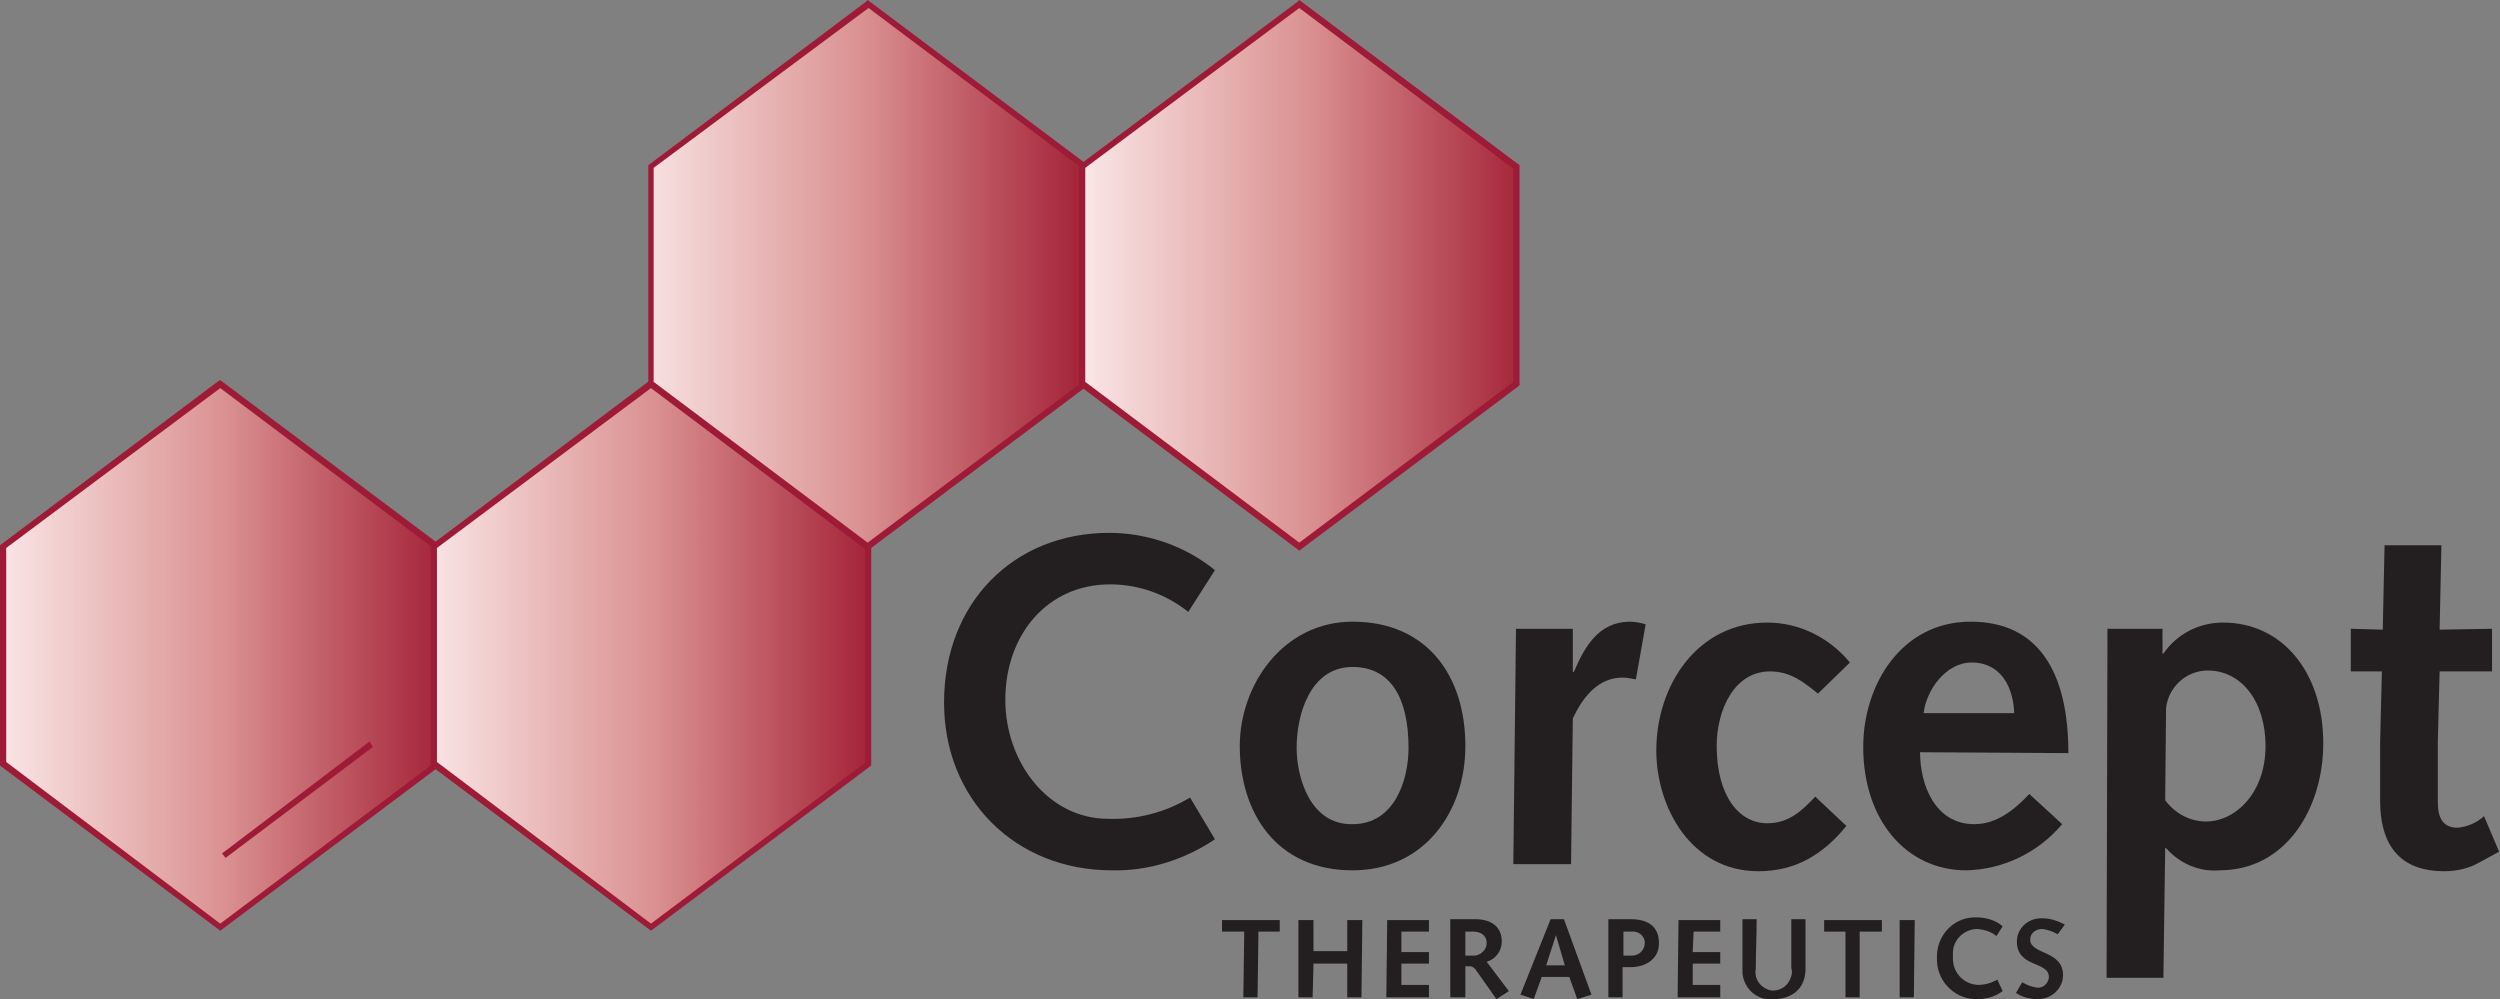 <?xml version="1.0" encoding="utf-8"?>
<!-- Generator: Adobe Illustrator 26.0.1, SVG Export Plug-In . SVG Version: 6.00 Build 0)  -->
<svg version="1.1" id="Layer_1" xmlns="http://www.w3.org/2000/svg" xmlns:xlink="http://www.w3.org/1999/xlink" x="0px" y="0px"
	 viewBox="0 0 281.5 112.5" style="enable-background:new 0 0 281.5 112.5;" xml:space="preserve">
<rect x="0" y="0" width="281.5" height="112.5" fill="#808080" stroke="none"/>
<style type="text/css">
	.st0{fill-rule:evenodd;clip-rule:evenodd;fill:#F5E0D7;}
	.st1{fill-rule:evenodd;clip-rule:evenodd;fill:url(#Fill-7_00000129185289181066328120000006054964756486169491_);}
	.st2{fill-rule:evenodd;clip-rule:evenodd;fill:#9E1B37;}
	.st3{fill:none;}
	.st4{fill-rule:evenodd;clip-rule:evenodd;fill:url(#Fill-13_00000052804184611415266320000018272561929821877690_);}
	.st5{fill-rule:evenodd;clip-rule:evenodd;fill:url(#Fill-18_00000094610213195111515220000007271058770307122607_);}
	.st6{fill-rule:evenodd;clip-rule:evenodd;fill:url(#Fill-23_00000000913294584650069960000007574795596943887800_);}
	.st7{fill-rule:evenodd;clip-rule:evenodd;fill:#231F20;}
</style>
<g id="Group-8">
	<polyline id="Fill-5" class="st0" points="24.8,43.2 0.3,61.6 0.3,86 24.8,104.4 49.2,86 49.2,61.6 24.8,43.2 	"/>
	
		<linearGradient id="Fill-7_00000026849453992905875370000005131588958693834897_" gradientUnits="userSpaceOnUse" x1="-1926.96" y1="289.725" x2="-1927.65" y2="289.725" gradientTransform="matrix(70.77 0 0 -88.46 136420.453 25702.885)">
		<stop  offset="0" style="stop-color:#A6273B"/>
		<stop  offset="0.48" style="stop-color:#DA9090"/>
		<stop  offset="1" style="stop-color:#FAE6E6"/>
	</linearGradient>
	
		<polyline id="Fill-7" style="fill-rule:evenodd;clip-rule:evenodd;fill:url(#Fill-7_00000026849453992905875370000005131588958693834897_);" points="
		24.8,43.2 0.3,61.6 0.3,86 24.8,104.4 49.2,86 49.2,61.6 24.8,43.2 	"/>
</g>
<path id="Fill-9" class="st2" d="M24.6,42.9L0,61.4v24.8l24.8,18.6l24.8-18.6V61.4L24.8,42.8L24.6,42.9z M24.8,43.7l24.1,18.1v24.1
	L24.8,104L0.7,85.8V61.7L24.8,43.7z"/>
<g id="Group-14">
	<polyline id="Fill-10" class="st0" points="73.3,43.2 48.9,61.6 48.9,86 73.3,104.4 97.8,86 97.8,61.6 73.3,43.2 	"/>
	<polyline id="Fill-12" class="st3" points="73.3,43.2 48.9,61.6 48.9,86 73.3,104.4 97.8,86 97.8,61.6 73.3,43.2 	"/>
	
		<linearGradient id="Fill-13_00000087409702444970226850000011760970224462830760_" gradientUnits="userSpaceOnUse" x1="-1927.27" y1="289.725" x2="-1927.96" y2="289.725" gradientTransform="matrix(70.77 0 0 -88.46 136490.359 25702.885)">
		<stop  offset="0" style="stop-color:#A6273B"/>
		<stop  offset="0.47" style="stop-color:#DA9090"/>
		<stop  offset="1" style="stop-color:#FAE6E6"/>
	</linearGradient>
	
		<polyline id="Fill-13" style="fill-rule:evenodd;clip-rule:evenodd;fill:url(#Fill-13_00000087409702444970226850000011760970224462830760_);" points="
		73.3,43.2 48.9,61.6 48.9,86 73.3,104.4 97.8,86 97.8,61.6 73.3,43.2 	"/>
</g>
<path id="Fill-15" class="st2" d="M73.1,42.9L48.5,61.4v24.8l24.8,18.6l24.8-18.6V61.4L73.3,42.8L73.1,42.9z M73.3,43.7l24.1,18.1
	v24.1L73.3,104L49.2,85.8V61.7L73.3,43.7z"/>
<g id="Group-19">
	<polyline id="Fill-16" class="st0" points="97.8,0.4 73.3,18.8 73.3,43.2 97.8,61.6 122.2,43.2 122.2,18.8 97.8,0.4 	"/>
	
		<linearGradient id="Fill-18_00000163776914415631170680000003920454241463880378_" gradientUnits="userSpaceOnUse" x1="-1927.42" y1="289.512" x2="-1928.12" y2="289.512" gradientTransform="matrix(70.77 0 0 -88.46 136525.094 25641.234)">
		<stop  offset="0" style="stop-color:#A6273B"/>
		<stop  offset="0.48" style="stop-color:#DA9090"/>
		<stop  offset="1" style="stop-color:#FAE6E6"/>
	</linearGradient>
	
		<polyline id="Fill-18" style="fill-rule:evenodd;clip-rule:evenodd;fill:url(#Fill-18_00000163776914415631170680000003920454241463880378_);" points="
		97.8,0.4 73.3,18.8 73.3,43.2 97.8,61.6 122.2,43.2 122.2,18.8 97.8,0.4 	"/>
</g>
<path id="Fill-20" class="st2" d="M97.5,0.2L73,18.6v24.8L97.7,62l24.8-18.6V18.6L97.7,0L97.5,0.2z M97.8,0.9L121.9,19v24L97.7,61.1
	L73.6,43V18.9L97.8,0.9z"/>
<g id="Group-24">
	<polyline id="Fill-21" class="st0" points="146.3,0.4 121.8,18.8 121.8,43.2 146.3,61.6 170.7,43.2 170.7,18.8 146.3,0.4 	"/>
	
		<linearGradient id="Fill-23_00000133510436646295027400000012043575174769457583_" gradientUnits="userSpaceOnUse" x1="-1927.73" y1="289.512" x2="-1928.42" y2="289.512" gradientTransform="matrix(70.77 0 0 -88.46 136596.922 25641.234)">
		<stop  offset="0" style="stop-color:#A6273B"/>
		<stop  offset="0.48" style="stop-color:#DA9090"/>
		<stop  offset="1" style="stop-color:#FAE6E6"/>
	</linearGradient>
	
		<polyline id="Fill-23" style="fill-rule:evenodd;clip-rule:evenodd;fill:url(#Fill-23_00000133510436646295027400000012043575174769457583_);" points="
		146.3,0.4 121.8,18.8 121.8,43.2 146.3,61.6 170.7,43.2 170.7,18.8 146.3,0.4 	"/>
</g>
<path id="Fill-25" class="st2" d="M146.1,0.2l-24.6,18.4v24.8L146.3,62l24.8-18.6V18.6L146.3,0L146.1,0.2z M146.3,0.9L170.4,19v24
	l-24.1,18.1L122.2,43V18.9L146.3,0.9z"/>
<polyline id="Fill-26" class="st2" points="25,96.1 25.4,96.6 42,84.1 41.6,83.5 25,96.1 "/>
<polyline id="Fill-27" class="st7" points="140.1,104.9 137.6,104.9 137.6,103.6 144.1,103.6 144.1,104.9 141.7,104.9 141.6,112.3 
	140,112.3 140.1,104.9 "/>
<polyline id="Fill-28" class="st7" points="146.2,103.6 147.9,103.6 147.9,107.1 151.7,107.1 151.7,103.6 153.4,103.6 153.3,112.3 
	151.7,112.3 151.7,108.5 147.9,108.5 147.8,112.3 146.2,112.3 146.2,103.6 "/>
<polyline id="Fill-29" class="st7" points="156.2,103.6 160.9,103.6 160.9,104.9 157.8,104.9 157.8,107.2 160.9,107.2 160.9,108.5 
	157.8,108.5 157.8,110.9 160.9,110.9 160.9,112.3 156.1,112.3 156.2,103.6 "/>
<path id="Fill-30" class="st7" d="M165,107.5v-2.6h0.9c0.8,0,1.5,0.4,1.5,1.3c0,0.7-0.6,1.3-1.3,1.4c-0.1,0-0.1,0-0.2,0H165V107.5z
	 M163.3,112.3h1.7v-3.5h0.5c0.2,0,0.4,0.1,0.6,0.3l2.4,3.4l1.4-0.9l-2.5-3.3c1-0.3,1.7-1.2,1.7-2.3c0-1.4-0.9-2.5-3-2.5h-2.8
	L163.3,112.3z"/>
<path id="Fill-31" class="st7" d="M176.2,108.7h-2.1l1.1-3.4l0,0L176.2,108.7z M173.6,110h3.1l0.9,2.5l1.6-0.5l-3.1-8.5h-1.5
	l-3.4,8.5l1.5,0.5L173.6,110z"/>
<path id="Fill-32" class="st7" d="M182.8,107.6v-2.7h0.9c0.7-0.1,1.4,0.4,1.5,1.1c0,0.1,0,0.1,0,0.2c0,0.8-0.7,1.4-1.4,1.4h-0.1
	H182.8z M181.1,112.3h1.6v-3.4h0.9c1.7,0,3.2-0.9,3.2-2.7c0-1.6-0.9-2.7-3.2-2.7h-2.5V112.3z"/>
<polyline id="Fill-33" class="st7" points="189,103.6 193.7,103.6 193.7,104.9 190.7,104.9 190.6,107.2 193.7,107.2 193.7,108.5 
	190.6,108.5 190.6,110.9 193.7,110.9 193.7,112.3 188.9,112.3 189,103.6 "/>
<path id="Fill-34" class="st7" d="M203.3,109.1c0,2.2-1.5,3.4-3.6,3.4c-1.8,0.2-3.3-1.1-3.5-2.9c0-0.2,0-0.4,0-0.6
	c0-1.8,0-3.7,0-5.5h1.6c0,1.9-0.1,3.7-0.1,5.6c-0.2,1.1,0.5,2.1,1.6,2.4c1.1,0.2,2.1-0.5,2.4-1.6c0.1-0.3,0.1-0.6,0-0.9v-5.5h1.6
	V109.1"/>
<polyline id="Fill-35" class="st7" points="207.8,104.9 205.4,104.9 205.4,103.6 211.9,103.6 211.9,104.9 209.4,104.9 209.4,112.3 
	207.8,112.3 207.8,104.9 "/>
<polyline id="Fill-36" class="st7" points="213.9,103.6 215.6,103.6 215.5,112.3 213.9,112.3 213.9,103.6 "/>
<path id="Fill-37" class="st7" d="M225.5,111.6c-0.8,0.6-1.8,0.9-2.8,0.9c-2.4,0.1-4.5-1.8-4.6-4.3c0-0.1,0-0.2,0-0.3
	c-0.1-2.4,1.7-4.5,4.1-4.6c0.1,0,0.2,0,0.4,0c1,0,2.1,0.3,2.9,1l-0.7,1.1c-0.6-0.5-1.3-0.7-2.1-0.8c-1.6,0-2.9,1.3-2.8,2.9
	c0,0.1,0,0.1,0,0.2c-0.1,1.7,1.1,3.1,2.8,3.2l0,0c0.8,0,1.5-0.2,2.2-0.6L225.5,111.6"/>
<path id="Fill-38" class="st7" d="M227.7,110.6c0.5,0.3,1,0.5,1.6,0.6c0.7,0.1,1.3-0.4,1.4-1.1V110c0-1.8-3.6-1-3.6-4
	c0-1.5,1.3-2.6,2.7-2.6c0.1,0,0.1,0,0.2,0c0.9,0,1.7,0.3,2.5,0.7l-0.8,1.1c-0.5-0.3-1.1-0.5-1.7-0.6c-0.7,0-1.4,0.4-1.4,1.2
	c0,1.7,3.7,1.2,3.7,4c0,1.5-1.3,2.7-2.8,2.7h-0.1c-0.8,0-1.7-0.2-2.4-0.7L227.7,110.6"/>
<path id="Fill-39" class="st7" d="M136.8,94.5c-3.4,2.3-7.5,3.6-11.6,3.5c-10.9,0-18.9-8-18.9-18.9c0-11.2,7.8-19.1,18.6-19.1
	c4.3,0,8.6,1.5,11.9,4.2l-3,4.7c-2.5-2-5.6-3.1-8.8-3.1c-7.1,0-11.8,5.7-11.8,13c0,7,4.8,13.4,11.6,13.4c3.2,0.1,6.4-0.7,9.2-2.4
	L136.8,94.5"/>
<path id="Fill-40" class="st7" d="M146,84.2c0-3.7,1.5-9.1,6.3-9.1c4.3,0,6.3,3.5,6.3,9.1c0,3.7-1.6,8.6-6.3,8.6
	C147.5,92.9,146,87.5,146,84.2z M139.6,84c0,7.5,4.1,14,12.7,14c8,0,12.7-6.5,12.7-14c0-7.9-4.3-14-12.7-14
	C144.5,70,139.6,77.1,139.6,84L139.6,84z"/>
<path id="Fill-41" class="st7" d="M170.7,70.8h6.4v4.8l0.1,0.1c1.3-3.1,2.9-5.6,6.2-5.7c0.6,0,1.3,0.1,1.9,0.3l-1.1,6.2
	c-0.5-0.1-1-0.2-1.5-0.2c-2.5,0-4.3,1.8-5.6,4.6l-0.2,16.4h-6.5L170.7,70.8"/>
<path id="Fill-42" class="st7" d="M207.9,93c-2.6,3.2-5.7,5.1-9.9,5.1c-7.6,0-11.5-7.2-11.5-13.6c0-7.3,4.6-14.4,12.5-14.4
	c3.6,0,7,1.7,9.3,4.5l-3.6,3.5c-1.6-1.3-3.1-2.5-5.4-2.5c-4,0-6,4.3-6,8.4c0,5.6,2.5,8.7,5.7,8.7c2.4,0,3.9-1.4,5.4-3L207.9,93"/>
<path id="Fill-43" class="st7" d="M216.6,80.3c0.3-2.6,2.5-5.7,5.4-5.7c3.4,0,4.7,2.9,4.8,5.7H216.6z M232.9,84.8
	c0-9.3-3.5-14.8-11-14.8c-7.8,0-12.1,7.1-12.1,14.1c0,8.3,4.9,13.9,11.6,13.9c4.2-0.1,8.1-2,10.8-5.2l-3.7-3.4
	c-1.6,1.7-3.6,3.4-6.2,3.4c-4.4,0-6.1-4.4-6.1-8.1L232.9,84.8L232.9,84.8z"/>
<path id="Fill-44" class="st7" d="M243.9,79.7c0.3-2.4,2.3-4.2,4.7-4.2c3.8,0,6.5,3.5,6.5,8.5c0,5.3-3.4,8.5-6.7,8.5
	c-1.8,0-3.5-0.9-4.6-2.4L243.9,79.7z M237.2,110.1h6.4l0.2-14.6h0.1c1.5,1.7,3.7,2.7,6,2.5c7.6,0,11.7-7.1,11.7-14.3
	c0-8-4.6-13.6-11.3-13.6c-2.7,0-5.2,1.3-6.7,3.5h-0.1v-2.8h-6.2L237.2,110.1z"/>
<path id="Fill-45" class="st7" d="M281.4,95.9l-2.2,1.2c-1.2,0.7-2.6,1-4,1c-4.4,0-7.2-2.3-7.2-8c0-1.2,0-4.1,0-6.4l0.2-8.1h-3.5
	v-4.8l3.6,0.1l0.2-9.5h6.4l-0.2,9.5l5.9-0.1v4.8h-5.9l-0.2,7.8c0,2.6,0,5.1,0,7c0,1.7,0.6,2.8,2.2,2.8c1.1-0.1,2.1-0.5,3-1.3
	L281.4,95.9"/>
</svg>
